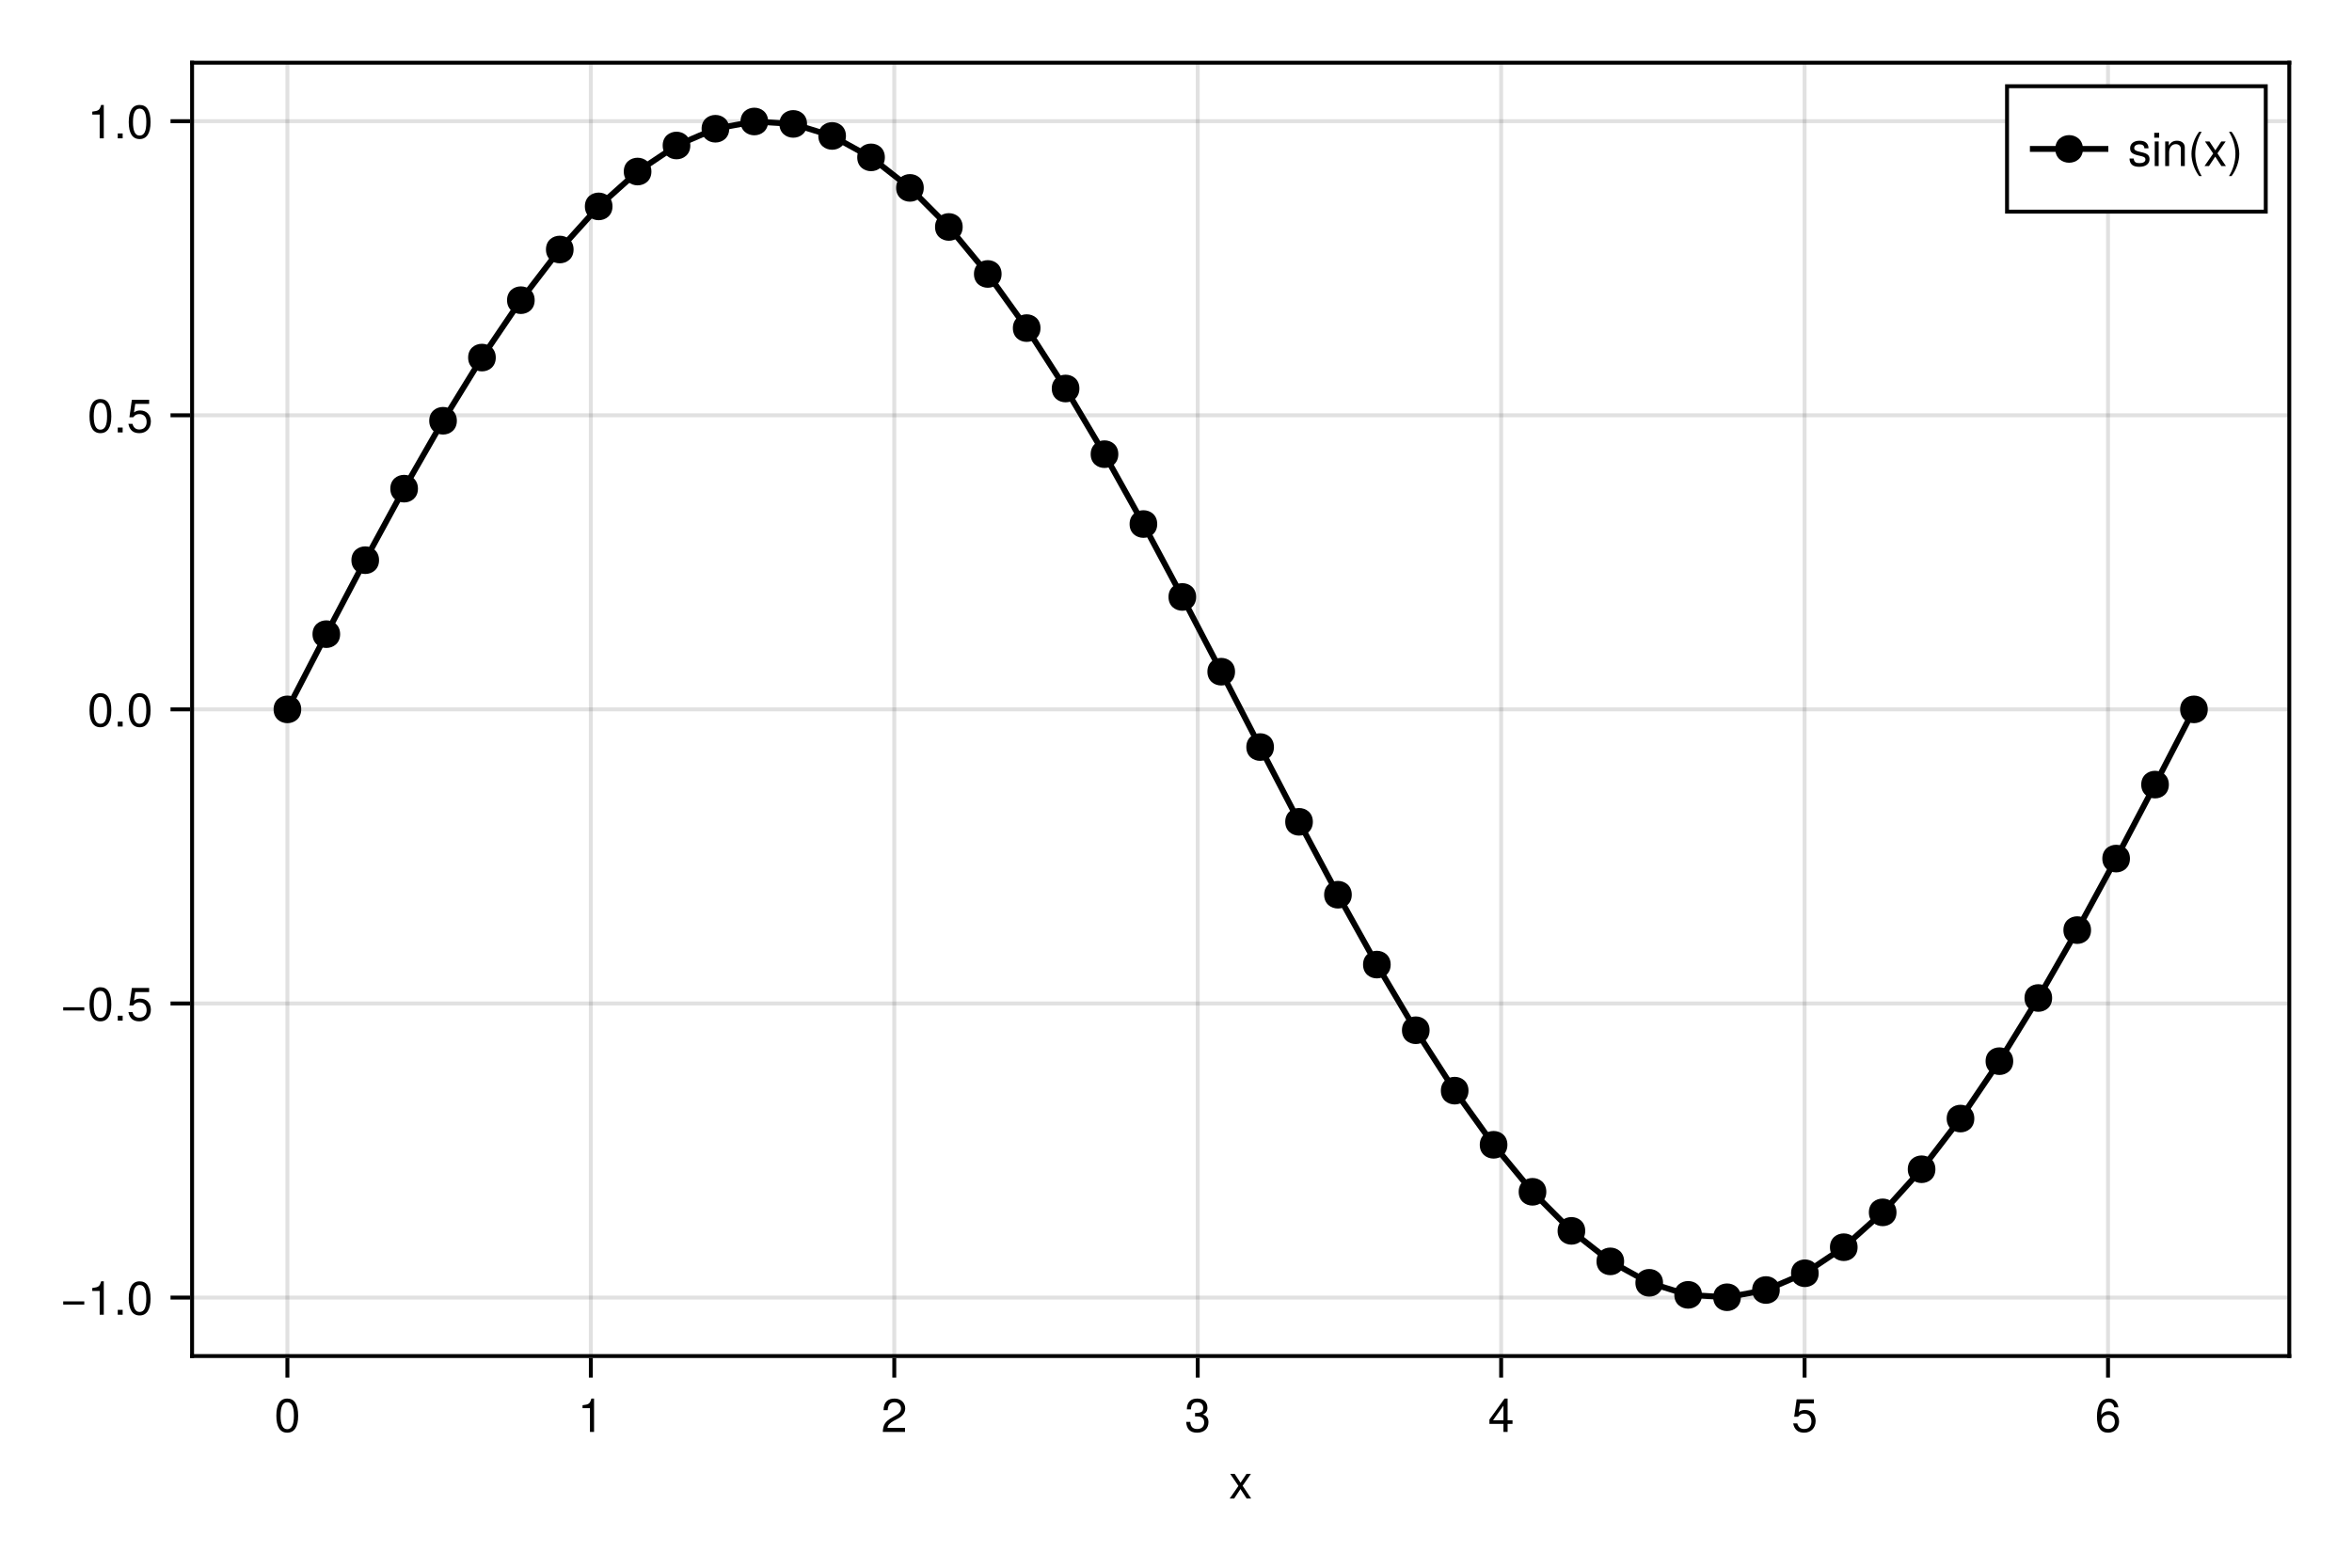 <?xml version="1.0" encoding="UTF-8"?>
<svg xmlns="http://www.w3.org/2000/svg" xmlns:xlink="http://www.w3.org/1999/xlink" width="600" height="400" viewBox="0 0 600 400">
<defs>
<g>
<g id="glyph-0-0-833c7143">
<path d="M 5.672 0 C 5.672 0 4.516 0 4.516 0 C 4.516 0 2.938 -2.406 2.938 -2.406 C 2.938 -2.406 1.344 0 1.344 0 C 1.344 0 0.203 0 0.203 0 C 0.203 0 2.422 -3.203 2.422 -3.203 C 2.422 -3.203 0.328 -6.281 0.328 -6.281 C 0.328 -6.281 1.469 -6.281 1.469 -6.281 C 1.469 -6.281 2.969 -4.016 2.969 -4.016 C 2.969 -4.016 4.484 -6.281 4.484 -6.281 C 4.484 -6.281 5.609 -6.281 5.609 -6.281 C 5.609 -6.281 3.5 -3.25 3.5 -3.25 C 3.5 -3.25 5.672 0 5.672 0 Z M 5.672 0 "/>
</g>
<g id="glyph-0-1-833c7143">
<path d="M 4.156 0 C 4.156 0 3.109 0 3.109 0 C 3.109 0 3.109 -6.062 3.109 -6.062 C 3.109 -6.062 1.219 -6.062 1.219 -6.062 C 1.219 -6.062 1.219 -6.812 1.219 -6.812 C 2.859 -7.016 3.094 -7.203 3.469 -8.516 C 3.469 -8.516 4.156 -8.516 4.156 -8.516 C 4.156 -8.516 4.156 0 4.156 0 Z M 4.156 0 "/>
</g>
<g id="glyph-0-2-833c7143">
<path d="M 6.125 -6.016 C 6.125 -4.969 5.516 -4.078 4.328 -3.438 C 4.328 -3.438 3.125 -2.797 3.125 -2.797 C 2.094 -2.188 1.703 -1.734 1.594 -1.047 C 1.594 -1.047 6.078 -1.047 6.078 -1.047 C 6.078 -1.047 6.078 0 6.078 0 C 6.078 0 0.406 0 0.406 0 C 0.5 -1.875 1.016 -2.672 2.797 -3.688 C 2.797 -3.688 3.906 -4.312 3.906 -4.312 C 4.656 -4.734 5.047 -5.312 5.047 -5.984 C 5.047 -6.906 4.328 -7.578 3.375 -7.578 C 2.328 -7.578 1.734 -6.984 1.656 -5.562 C 1.656 -5.562 0.594 -5.562 0.594 -5.562 C 0.656 -7.625 1.672 -8.516 3.406 -8.516 C 5.016 -8.516 6.125 -7.453 6.125 -6.016 Z M 6.125 -6.016 "/>
</g>
<g id="glyph-0-3-833c7143">
<path d="M 6.078 -2.469 C 6.078 -0.859 4.938 0.188 3.188 0.188 C 1.453 0.188 0.516 -0.672 0.391 -2.562 C 0.391 -2.562 1.438 -2.562 1.438 -2.562 C 1.516 -1.328 2.078 -0.75 3.234 -0.75 C 4.328 -0.75 4.984 -1.391 4.984 -2.453 C 4.984 -3.406 4.391 -3.953 3.234 -3.953 C 3.234 -3.953 2.656 -3.953 2.656 -3.953 C 2.656 -3.953 2.656 -4.844 2.656 -4.844 C 4.344 -4.844 4.734 -5.219 4.734 -6.125 C 4.734 -7.031 4.172 -7.578 3.234 -7.578 C 2.156 -7.578 1.641 -7.016 1.625 -5.766 C 1.625 -5.766 0.562 -5.766 0.562 -5.766 C 0.594 -7.578 1.516 -8.516 3.234 -8.516 C 4.844 -8.516 5.812 -7.625 5.812 -6.172 C 5.812 -5.312 5.422 -4.766 4.625 -4.453 C 5.656 -4.109 6.078 -3.5 6.078 -2.469 Z M 6.078 -2.469 "/>
</g>
<g id="glyph-0-4-833c7143">
<path d="M 6.156 -2.641 C 6.156 -0.969 4.984 0.188 3.375 0.188 C 1.422 0.188 0.516 -1.219 0.516 -3.875 C 0.516 -6.844 1.578 -8.516 3.562 -8.516 C 4.859 -8.516 5.766 -7.688 5.969 -6.281 C 5.969 -6.281 4.922 -6.281 4.922 -6.281 C 4.75 -7.109 4.234 -7.578 3.484 -7.578 C 2.281 -7.578 1.609 -6.422 1.594 -4.344 C 2.047 -4.969 2.719 -5.297 3.547 -5.297 C 5.078 -5.297 6.156 -4.219 6.156 -2.641 Z M 5.078 -2.562 C 5.078 -3.703 4.438 -4.359 3.422 -4.359 C 2.375 -4.359 1.656 -3.672 1.656 -2.609 C 1.656 -1.531 2.406 -0.75 3.391 -0.75 C 4.359 -0.75 5.078 -1.484 5.078 -2.562 Z M 5.078 -2.562 "/>
</g>
<g id="glyph-0-5-833c7143">
<path d="M 5.516 -1.766 C 5.516 -0.547 4.5 0.188 2.922 0.188 C 1.266 0.188 0.453 -0.469 0.406 -1.922 C 0.406 -1.922 1.469 -1.922 1.469 -1.922 C 1.594 -0.953 2.094 -0.75 3 -0.75 C 3.875 -0.75 4.469 -1.094 4.469 -1.688 C 4.469 -2.141 4.188 -2.344 3.484 -2.516 C 3.484 -2.516 2.562 -2.734 2.562 -2.734 C 1.062 -3.094 0.562 -3.562 0.562 -4.547 C 0.562 -5.719 1.516 -6.469 2.969 -6.469 C 4.422 -6.469 5.25 -5.766 5.25 -4.531 C 5.25 -4.531 4.203 -4.531 4.203 -4.531 C 4.172 -5.203 3.75 -5.547 2.938 -5.547 C 2.125 -5.547 1.609 -5.172 1.609 -4.594 C 1.609 -4.156 1.953 -3.891 2.766 -3.703 C 2.766 -3.703 3.734 -3.469 3.734 -3.469 C 4.984 -3.172 5.516 -2.703 5.516 -1.766 Z M 5.516 -1.766 "/>
</g>
<g id="glyph-0-6-833c7143">
<path d="M 1.844 0 C 1.844 0 0.844 0 0.844 0 C 0.844 0 0.844 -6.281 0.844 -6.281 C 0.844 -6.281 1.844 -6.281 1.844 -6.281 C 1.844 -6.281 1.844 0 1.844 0 Z M 1.969 -7.234 C 1.969 -7.234 0.719 -7.234 0.719 -7.234 C 0.719 -7.234 0.719 -8.484 0.719 -8.484 C 0.719 -8.484 1.969 -8.484 1.969 -8.484 C 1.969 -8.484 1.969 -7.234 1.969 -7.234 Z M 1.969 -7.234 "/>
</g>
<g id="glyph-0-7-833c7143">
<path d="M 5.844 0 C 5.844 0 4.844 0 4.844 0 C 4.844 0 4.844 -4.359 4.844 -4.359 C 4.844 -5.109 4.344 -5.594 3.547 -5.594 C 2.531 -5.594 1.844 -4.75 1.844 -3.469 C 1.844 -3.469 1.844 0 1.844 0 C 1.844 0 0.844 0 0.844 0 C 0.844 0 0.844 -6.281 0.844 -6.281 C 0.844 -6.281 1.766 -6.281 1.766 -6.281 C 1.766 -6.281 1.766 -5.234 1.766 -5.234 C 2.312 -6.109 2.922 -6.469 3.859 -6.469 C 5.062 -6.469 5.844 -5.797 5.844 -4.75 C 5.844 -4.75 5.844 0 5.844 0 Z M 5.844 0 "/>
</g>
<g id="glyph-0-8-833c7143">
<path d="M 3.484 2.547 C 3.484 2.547 2.828 2.547 2.828 2.547 C 1.625 0.969 0.875 -1.219 0.875 -3.109 C 0.875 -4.984 1.625 -7.172 2.828 -8.75 C 2.828 -8.75 3.484 -8.75 3.484 -8.75 C 2.438 -7.047 1.844 -5.016 1.844 -3.109 C 1.844 -1.188 2.438 0.828 3.484 2.547 Z M 3.484 2.547 "/>
</g>
<g id="glyph-0-9-833c7143">
<path d="M 3.078 -3.094 C 3.078 -1.219 2.312 0.969 1.109 2.547 C 1.109 2.547 0.453 2.547 0.453 2.547 C 1.516 0.844 2.094 -1.188 2.094 -3.094 C 2.094 -5.016 1.516 -7.031 0.453 -8.75 C 0.453 -8.75 1.109 -8.75 1.109 -8.75 C 2.312 -7.172 3.078 -4.984 3.078 -3.094 Z M 3.078 -3.094 "/>
</g>
<g id="glyph-1-0-833c7143">
<path d="M 6.078 -4.094 C 6.078 -1.297 5.094 0.188 3.297 0.188 C 1.469 0.188 0.516 -1.297 0.516 -4.156 C 0.516 -7.016 1.469 -8.516 3.297 -8.516 C 5.141 -8.516 6.078 -7.047 6.078 -4.094 Z M 5 -4.188 C 5 -6.469 4.438 -7.578 3.297 -7.578 C 2.156 -7.578 1.594 -6.484 1.594 -4.156 C 1.594 -1.828 2.156 -0.703 3.281 -0.703 C 4.453 -0.703 5 -1.781 5 -4.188 Z M 5 -4.188 "/>
</g>
<g id="glyph-1-1-833c7143">
<path d="M 2.297 0 C 2.297 0 1.047 0 1.047 0 C 1.047 0 1.047 -1.25 1.047 -1.25 C 1.047 -1.25 2.297 -1.25 2.297 -1.25 C 2.297 -1.25 2.297 0 2.297 0 Z M 2.297 0 "/>
</g>
<g id="glyph-2-0-833c7143">
<path d="M 6.234 -2.047 C 6.234 -2.047 4.984 -2.047 4.984 -2.047 C 4.984 -2.047 4.984 0 4.984 0 C 4.984 0 3.922 0 3.922 0 C 3.922 0 3.922 -2.047 3.922 -2.047 C 3.922 -2.047 0.344 -2.047 0.344 -2.047 C 0.344 -2.047 0.344 -3.156 0.344 -3.156 C 0.344 -3.156 4.203 -8.516 4.203 -8.516 C 4.203 -8.516 4.984 -8.516 4.984 -8.516 C 4.984 -8.516 4.984 -2.984 4.984 -2.984 C 4.984 -2.984 6.234 -2.984 6.234 -2.984 C 6.234 -2.984 6.234 -2.047 6.234 -2.047 Z M 3.922 -2.984 C 3.922 -2.984 3.922 -6.703 3.922 -6.703 C 3.922 -6.703 1.266 -2.984 1.266 -2.984 C 1.266 -2.984 3.922 -2.984 3.922 -2.984 Z M 3.922 -2.984 "/>
</g>
<g id="glyph-2-1-833c7143">
<path d="M 6.156 -2.812 C 6.156 -1.016 4.953 0.188 3.234 0.188 C 1.734 0.188 0.766 -0.484 0.422 -2.188 C 0.422 -2.188 1.469 -2.188 1.469 -2.188 C 1.734 -1.219 2.297 -0.75 3.219 -0.75 C 4.375 -0.75 5.078 -1.453 5.078 -2.672 C 5.078 -3.938 4.359 -4.672 3.219 -4.672 C 2.562 -4.672 2.141 -4.469 1.656 -3.875 C 1.656 -3.875 0.688 -3.875 0.688 -3.875 C 0.688 -3.875 1.312 -8.328 1.312 -8.328 C 1.312 -8.328 5.719 -8.328 5.719 -8.328 C 5.719 -8.328 5.719 -7.281 5.719 -7.281 C 5.719 -7.281 2.172 -7.281 2.172 -7.281 C 2.172 -7.281 1.844 -5.094 1.844 -5.094 C 2.328 -5.453 2.812 -5.609 3.406 -5.609 C 5.047 -5.609 6.156 -4.5 6.156 -2.812 Z M 6.156 -2.812 "/>
</g>
<g id="glyph-3-0-833c7143">
<path d="M 6.188 -2.594 C 6.188 -2.594 0.812 -2.594 0.812 -2.594 C 0.812 -2.594 0.812 -3.406 0.812 -3.406 C 0.812 -3.406 6.188 -3.406 6.188 -3.406 C 6.188 -3.406 6.188 -2.594 6.188 -2.594 Z M 6.188 -2.594 "/>
</g>
<g id="glyph-4-0-833c7143">
<path d="M 4.156 0 C 4.156 0 3.109 0 3.109 0 C 3.109 0 3.109 -6.062 3.109 -6.062 C 3.109 -6.062 1.219 -6.062 1.219 -6.062 C 1.219 -6.062 1.219 -6.812 1.219 -6.812 C 2.859 -7.016 3.094 -7.203 3.469 -8.516 C 3.469 -8.516 4.156 -8.516 4.156 -8.516 C 4.156 -8.516 4.156 0 4.156 0 Z M 4.156 0 "/>
</g>
<g id="glyph-4-1-833c7143">
<path d="M 6.078 -4.094 C 6.078 -1.297 5.094 0.188 3.297 0.188 C 1.469 0.188 0.516 -1.297 0.516 -4.156 C 0.516 -7.016 1.469 -8.516 3.297 -8.516 C 5.141 -8.516 6.078 -7.047 6.078 -4.094 Z M 5 -4.188 C 5 -6.469 4.438 -7.578 3.297 -7.578 C 2.156 -7.578 1.594 -6.484 1.594 -4.156 C 1.594 -1.828 2.156 -0.703 3.281 -0.703 C 4.453 -0.703 5 -1.781 5 -4.188 Z M 5 -4.188 "/>
</g>
<g id="glyph-5-0-833c7143">
<path d="M 6.078 -4.094 C 6.078 -1.297 5.094 0.188 3.297 0.188 C 1.469 0.188 0.516 -1.297 0.516 -4.156 C 0.516 -7.016 1.469 -8.516 3.297 -8.516 C 5.141 -8.516 6.078 -7.047 6.078 -4.094 Z M 5 -4.188 C 5 -6.469 4.438 -7.578 3.297 -7.578 C 2.156 -7.578 1.594 -6.484 1.594 -4.156 C 1.594 -1.828 2.156 -0.703 3.281 -0.703 C 4.453 -0.703 5 -1.781 5 -4.188 Z M 5 -4.188 "/>
</g>
<g id="glyph-5-1-833c7143">
<path d="M 6.156 -2.812 C 6.156 -1.016 4.953 0.188 3.234 0.188 C 1.734 0.188 0.766 -0.484 0.422 -2.188 C 0.422 -2.188 1.469 -2.188 1.469 -2.188 C 1.734 -1.219 2.297 -0.75 3.219 -0.75 C 4.375 -0.75 5.078 -1.453 5.078 -2.672 C 5.078 -3.938 4.359 -4.672 3.219 -4.672 C 2.562 -4.672 2.141 -4.469 1.656 -3.875 C 1.656 -3.875 0.688 -3.875 0.688 -3.875 C 0.688 -3.875 1.312 -8.328 1.312 -8.328 C 1.312 -8.328 5.719 -8.328 5.719 -8.328 C 5.719 -8.328 5.719 -7.281 5.719 -7.281 C 5.719 -7.281 2.172 -7.281 2.172 -7.281 C 2.172 -7.281 1.844 -5.094 1.844 -5.094 C 2.328 -5.453 2.812 -5.609 3.406 -5.609 C 5.047 -5.609 6.156 -4.5 6.156 -2.812 Z M 6.156 -2.812 "/>
</g>
<g id="glyph-6-0-833c7143">
<path d="M 6.188 -2.594 C 6.188 -2.594 0.812 -2.594 0.812 -2.594 C 0.812 -2.594 0.812 -3.406 0.812 -3.406 C 0.812 -3.406 6.188 -3.406 6.188 -3.406 C 6.188 -3.406 6.188 -2.594 6.188 -2.594 Z M 6.188 -2.594 "/>
</g>
<g id="glyph-7-0-833c7143">
<path d="M 6.078 -4.094 C 6.078 -1.297 5.094 0.188 3.297 0.188 C 1.469 0.188 0.516 -1.297 0.516 -4.156 C 0.516 -7.016 1.469 -8.516 3.297 -8.516 C 5.141 -8.516 6.078 -7.047 6.078 -4.094 Z M 5 -4.188 C 5 -6.469 4.438 -7.578 3.297 -7.578 C 2.156 -7.578 1.594 -6.484 1.594 -4.156 C 1.594 -1.828 2.156 -0.703 3.281 -0.703 C 4.453 -0.703 5 -1.781 5 -4.188 Z M 5 -4.188 "/>
</g>
<g id="glyph-8-0-833c7143">
<path d="M 2.297 0 C 2.297 0 1.047 0 1.047 0 C 1.047 0 1.047 -1.25 1.047 -1.25 C 1.047 -1.25 2.297 -1.25 2.297 -1.25 C 2.297 -1.25 2.297 0 2.297 0 Z M 2.297 0 "/>
</g>
<g id="glyph-9-0-833c7143">
<path d="M 6.156 -2.812 C 6.156 -1.016 4.953 0.188 3.234 0.188 C 1.734 0.188 0.766 -0.484 0.422 -2.188 C 0.422 -2.188 1.469 -2.188 1.469 -2.188 C 1.734 -1.219 2.297 -0.75 3.219 -0.75 C 4.375 -0.75 5.078 -1.453 5.078 -2.672 C 5.078 -3.938 4.359 -4.672 3.219 -4.672 C 2.562 -4.672 2.141 -4.469 1.656 -3.875 C 1.656 -3.875 0.688 -3.875 0.688 -3.875 C 0.688 -3.875 1.312 -8.328 1.312 -8.328 C 1.312 -8.328 5.719 -8.328 5.719 -8.328 C 5.719 -8.328 5.719 -7.281 5.719 -7.281 C 5.719 -7.281 2.172 -7.281 2.172 -7.281 C 2.172 -7.281 1.844 -5.094 1.844 -5.094 C 2.328 -5.453 2.812 -5.609 3.406 -5.609 C 5.047 -5.609 6.156 -4.5 6.156 -2.812 Z M 6.156 -2.812 "/>
</g>
<g id="glyph-10-0-833c7143">
<path d="M 5.672 0 C 5.672 0 4.516 0 4.516 0 C 4.516 0 2.938 -2.406 2.938 -2.406 C 2.938 -2.406 1.344 0 1.344 0 C 1.344 0 0.203 0 0.203 0 C 0.203 0 2.422 -3.203 2.422 -3.203 C 2.422 -3.203 0.328 -6.281 0.328 -6.281 C 0.328 -6.281 1.469 -6.281 1.469 -6.281 C 1.469 -6.281 2.969 -4.016 2.969 -4.016 C 2.969 -4.016 4.484 -6.281 4.484 -6.281 C 4.484 -6.281 5.609 -6.281 5.609 -6.281 C 5.609 -6.281 3.5 -3.25 3.5 -3.25 C 3.5 -3.25 5.672 0 5.672 0 Z M 5.672 0 "/>
</g>
</g>
</defs>
<rect x="-60" y="-40" width="720" height="480" fill="rgb(100%, 100%, 100%)" fill-opacity="1"/>
<path fill-rule="nonzero" fill="rgb(100%, 100%, 100%)" fill-opacity="1" d="M 49 346 L 584 346 L 584 16 L 49 16 Z M 49 346 "/>
<path fill="none" stroke-width="1" stroke-linecap="butt" stroke-linejoin="miter" stroke="rgb(0%, 0%, 0%)" stroke-opacity="0.12" stroke-miterlimit="1.155" d="M 73.316 346 L 73.316 16 "/>
<path fill="none" stroke-width="1" stroke-linecap="butt" stroke-linejoin="miter" stroke="rgb(0%, 0%, 0%)" stroke-opacity="0.12" stroke-miterlimit="1.155" d="M 150.727 346 L 150.727 16 "/>
<path fill="none" stroke-width="1" stroke-linecap="butt" stroke-linejoin="miter" stroke="rgb(0%, 0%, 0%)" stroke-opacity="0.12" stroke-miterlimit="1.155" d="M 228.133 346 L 228.133 16 "/>
<path fill="none" stroke-width="1" stroke-linecap="butt" stroke-linejoin="miter" stroke="rgb(0%, 0%, 0%)" stroke-opacity="0.12" stroke-miterlimit="1.155" d="M 305.539 346 L 305.539 16 "/>
<path fill="none" stroke-width="1" stroke-linecap="butt" stroke-linejoin="miter" stroke="rgb(0%, 0%, 0%)" stroke-opacity="0.12" stroke-miterlimit="1.155" d="M 382.945 346 L 382.945 16 "/>
<path fill="none" stroke-width="1" stroke-linecap="butt" stroke-linejoin="miter" stroke="rgb(0%, 0%, 0%)" stroke-opacity="0.12" stroke-miterlimit="1.155" d="M 460.355 346 L 460.355 16 "/>
<path fill="none" stroke-width="1" stroke-linecap="butt" stroke-linejoin="miter" stroke="rgb(0%, 0%, 0%)" stroke-opacity="0.12" stroke-miterlimit="1.155" d="M 537.762 346 L 537.762 16 "/>
<path fill="none" stroke-width="1" stroke-linecap="butt" stroke-linejoin="miter" stroke="rgb(0%, 0%, 0%)" stroke-opacity="0.12" stroke-miterlimit="1.155" d="M 49 331.078 L 584 331.078 "/>
<path fill="none" stroke-width="1" stroke-linecap="butt" stroke-linejoin="miter" stroke="rgb(0%, 0%, 0%)" stroke-opacity="0.12" stroke-miterlimit="1.155" d="M 49 256.039 L 584 256.039 "/>
<path fill="none" stroke-width="1" stroke-linecap="butt" stroke-linejoin="miter" stroke="rgb(0%, 0%, 0%)" stroke-opacity="0.12" stroke-miterlimit="1.155" d="M 49 181 L 584 181 "/>
<path fill="none" stroke-width="1" stroke-linecap="butt" stroke-linejoin="miter" stroke="rgb(0%, 0%, 0%)" stroke-opacity="0.12" stroke-miterlimit="1.155" d="M 49 105.961 L 584 105.961 "/>
<path fill="none" stroke-width="1" stroke-linecap="butt" stroke-linejoin="miter" stroke="rgb(0%, 0%, 0%)" stroke-opacity="0.12" stroke-miterlimit="1.155" d="M 49 30.922 L 584 30.922 "/>
<g fill="rgb(0%, 0%, 0%)" fill-opacity="1">
<use xlink:href="#glyph-0-0-833c7143" x="313.5" y="382.344"/>
</g>
<g fill="rgb(0%, 0%, 0%)" fill-opacity="1">
<use xlink:href="#glyph-1-0-833c7143" x="69.982" y="365.364"/>
</g>
<g fill="rgb(0%, 0%, 0%)" fill-opacity="1">
<use xlink:href="#glyph-0-1-833c7143" x="147.389" y="365.364"/>
</g>
<g fill="rgb(0%, 0%, 0%)" fill-opacity="1">
<use xlink:href="#glyph-0-2-833c7143" x="224.797" y="365.364"/>
</g>
<g fill="rgb(0%, 0%, 0%)" fill-opacity="1">
<use xlink:href="#glyph-0-3-833c7143" x="302.204" y="365.364"/>
</g>
<g fill="rgb(0%, 0%, 0%)" fill-opacity="1">
<use xlink:href="#glyph-2-0-833c7143" x="379.611" y="365.364"/>
</g>
<g fill="rgb(0%, 0%, 0%)" fill-opacity="1">
<use xlink:href="#glyph-2-1-833c7143" x="457.018" y="365.364"/>
</g>
<g fill="rgb(0%, 0%, 0%)" fill-opacity="1">
<use xlink:href="#glyph-0-4-833c7143" x="534.425" y="365.364"/>
</g>
<g fill="rgb(0%, 0%, 0%)" fill-opacity="1">
<use xlink:href="#glyph-3-0-833c7143" x="15.312" y="335.451"/>
</g>
<g fill="rgb(0%, 0%, 0%)" fill-opacity="1">
<use xlink:href="#glyph-4-0-833c7143" x="22.32" y="335.451"/>
</g>
<g fill="rgb(0%, 0%, 0%)" fill-opacity="1">
<use xlink:href="#glyph-1-1-833c7143" x="28.992" y="335.451"/>
</g>
<g fill="rgb(0%, 0%, 0%)" fill-opacity="1">
<use xlink:href="#glyph-5-0-833c7143" x="32.328" y="335.451"/>
</g>
<g fill="rgb(0%, 0%, 0%)" fill-opacity="1">
<use xlink:href="#glyph-6-0-833c7143" x="15.312" y="260.413"/>
</g>
<g fill="rgb(0%, 0%, 0%)" fill-opacity="1">
<use xlink:href="#glyph-7-0-833c7143" x="22.32" y="260.413"/>
</g>
<g fill="rgb(0%, 0%, 0%)" fill-opacity="1">
<use xlink:href="#glyph-8-0-833c7143" x="28.992" y="260.413"/>
</g>
<g fill="rgb(0%, 0%, 0%)" fill-opacity="1">
<use xlink:href="#glyph-9-0-833c7143" x="32.328" y="260.413"/>
</g>
<g fill="rgb(0%, 0%, 0%)" fill-opacity="1">
<use xlink:href="#glyph-4-1-833c7143" x="22.32" y="185.374"/>
</g>
<g fill="rgb(0%, 0%, 0%)" fill-opacity="1">
<use xlink:href="#glyph-1-1-833c7143" x="28.992" y="185.374"/>
</g>
<g fill="rgb(0%, 0%, 0%)" fill-opacity="1">
<use xlink:href="#glyph-5-0-833c7143" x="32.328" y="185.374"/>
</g>
<g fill="rgb(0%, 0%, 0%)" fill-opacity="1">
<use xlink:href="#glyph-4-1-833c7143" x="22.32" y="110.335"/>
</g>
<g fill="rgb(0%, 0%, 0%)" fill-opacity="1">
<use xlink:href="#glyph-1-1-833c7143" x="28.992" y="110.335"/>
</g>
<g fill="rgb(0%, 0%, 0%)" fill-opacity="1">
<use xlink:href="#glyph-5-1-833c7143" x="32.328" y="110.335"/>
</g>
<g fill="rgb(0%, 0%, 0%)" fill-opacity="1">
<use xlink:href="#glyph-4-0-833c7143" x="22.32" y="35.297"/>
</g>
<g fill="rgb(0%, 0%, 0%)" fill-opacity="1">
<use xlink:href="#glyph-1-1-833c7143" x="28.992" y="35.297"/>
</g>
<g fill="rgb(0%, 0%, 0%)" fill-opacity="1">
<use xlink:href="#glyph-5-0-833c7143" x="32.328" y="35.297"/>
</g>
<path fill="none" stroke-width="1.5" stroke-linecap="butt" stroke-linejoin="miter" stroke="rgb(0%, 0%, 0%)" stroke-opacity="1" stroke-miterlimit="2" d="M 73.316 181 L 83.242 161.809 L 93.168 142.934 L 103.094 124.68 L 113.02 107.355 L 122.945 91.238 L 132.871 76.594 L 142.797 63.664 L 152.723 52.664 L 162.648 43.77 L 172.574 37.125 L 182.5 32.848 L 192.426 31 L 202.352 31.617 L 212.277 34.688 L 222.203 40.156 L 232.129 47.941 L 242.055 57.91 L 251.98 69.902 L 261.906 83.715 L 271.832 99.129 L 281.758 115.883 L 291.684 133.711 L 301.609 152.312 L 311.539 171.383 L 321.461 190.617 L 331.391 209.688 L 341.316 228.289 L 351.242 246.117 L 361.168 262.871 L 371.094 278.285 L 381.02 292.098 L 390.945 304.09 L 400.871 314.059 L 410.797 321.844 L 420.723 327.312 L 430.648 330.383 L 440.574 331 L 450.5 329.152 L 460.426 324.875 L 470.352 318.23 L 480.277 309.336 L 490.203 298.336 L 500.129 285.406 L 510.055 270.762 L 519.98 254.645 L 529.906 237.32 L 539.832 219.066 L 549.758 200.191 L 559.684 181 "/>
<path fill-rule="nonzero" fill="rgb(0%, 0%, 0%)" fill-opacity="1" d="M 76.844 181 C 76.844 176.301 69.793 176.301 69.793 181 C 69.793 185.699 76.844 185.699 76.844 181 Z M 76.844 181 "/>
<path fill-rule="nonzero" fill="rgb(0%, 0%, 0%)" fill-opacity="1" d="M 86.77 161.809 C 86.77 157.109 79.719 157.109 79.719 161.809 C 79.719 166.508 86.77 166.508 86.77 161.809 Z M 86.77 161.809 "/>
<path fill-rule="nonzero" fill="rgb(0%, 0%, 0%)" fill-opacity="1" d="M 96.695 142.934 C 96.695 138.23 89.645 138.23 89.645 142.934 C 89.645 147.633 96.695 147.633 96.695 142.934 Z M 96.695 142.934 "/>
<path fill-rule="nonzero" fill="rgb(0%, 0%, 0%)" fill-opacity="1" d="M 106.621 124.68 C 106.621 119.98 99.57 119.98 99.57 124.68 C 99.57 129.383 106.621 129.383 106.621 124.68 Z M 106.621 124.68 "/>
<path fill-rule="nonzero" fill="rgb(0%, 0%, 0%)" fill-opacity="1" d="M 116.547 107.355 C 116.547 102.656 109.496 102.656 109.496 107.355 C 109.496 112.055 116.547 112.055 116.547 107.355 Z M 116.547 107.355 "/>
<path fill-rule="nonzero" fill="rgb(0%, 0%, 0%)" fill-opacity="1" d="M 126.473 91.238 C 126.473 86.539 119.422 86.539 119.422 91.238 C 119.422 95.938 126.473 95.938 126.473 91.238 Z M 126.473 91.238 "/>
<path fill-rule="nonzero" fill="rgb(0%, 0%, 0%)" fill-opacity="1" d="M 136.398 76.594 C 136.398 71.895 129.348 71.895 129.348 76.594 C 129.348 81.293 136.398 81.293 136.398 76.594 Z M 136.398 76.594 "/>
<path fill-rule="nonzero" fill="rgb(0%, 0%, 0%)" fill-opacity="1" d="M 146.324 63.664 C 146.324 58.965 139.273 58.965 139.273 63.664 C 139.273 68.363 146.324 68.363 146.324 63.664 Z M 146.324 63.664 "/>
<path fill-rule="nonzero" fill="rgb(0%, 0%, 0%)" fill-opacity="1" d="M 156.25 52.664 C 156.25 47.961 149.199 47.961 149.199 52.664 C 149.199 57.363 156.25 57.363 156.25 52.664 Z M 156.25 52.664 "/>
<path fill-rule="nonzero" fill="rgb(0%, 0%, 0%)" fill-opacity="1" d="M 166.176 43.77 C 166.176 39.066 159.125 39.066 159.125 43.77 C 159.125 48.469 166.176 48.469 166.176 43.77 Z M 166.176 43.77 "/>
<path fill-rule="nonzero" fill="rgb(0%, 0%, 0%)" fill-opacity="1" d="M 176.102 37.125 C 176.102 32.426 169.051 32.426 169.051 37.125 C 169.051 41.824 176.102 41.824 176.102 37.125 Z M 176.102 37.125 "/>
<path fill-rule="nonzero" fill="rgb(0%, 0%, 0%)" fill-opacity="1" d="M 186.027 32.848 C 186.027 28.148 178.977 28.148 178.977 32.848 C 178.977 37.547 186.027 37.547 186.027 32.848 Z M 186.027 32.848 "/>
<path fill-rule="nonzero" fill="rgb(0%, 0%, 0%)" fill-opacity="1" d="M 195.953 31 C 195.953 26.301 188.902 26.301 188.902 31 C 188.902 35.699 195.953 35.699 195.953 31 Z M 195.953 31 "/>
<path fill-rule="nonzero" fill="rgb(0%, 0%, 0%)" fill-opacity="1" d="M 205.879 31.617 C 205.879 26.918 198.828 26.918 198.828 31.617 C 198.828 36.316 205.879 36.316 205.879 31.617 Z M 205.879 31.617 "/>
<path fill-rule="nonzero" fill="rgb(0%, 0%, 0%)" fill-opacity="1" d="M 215.805 34.688 C 215.805 29.984 208.754 29.984 208.754 34.688 C 208.754 39.387 215.805 39.387 215.805 34.688 Z M 215.805 34.688 "/>
<path fill-rule="nonzero" fill="rgb(0%, 0%, 0%)" fill-opacity="1" d="M 225.73 40.156 C 225.73 35.457 218.68 35.457 218.68 40.156 C 218.68 44.855 225.73 44.855 225.73 40.156 Z M 225.73 40.156 "/>
<path fill-rule="nonzero" fill="rgb(0%, 0%, 0%)" fill-opacity="1" d="M 235.656 47.941 C 235.656 43.242 228.605 43.242 228.605 47.941 C 228.605 52.641 235.656 52.641 235.656 47.941 Z M 235.656 47.941 "/>
<path fill-rule="nonzero" fill="rgb(0%, 0%, 0%)" fill-opacity="1" d="M 245.582 57.91 C 245.582 53.211 238.531 53.211 238.531 57.91 C 238.531 62.609 245.582 62.609 245.582 57.91 Z M 245.582 57.91 "/>
<path fill-rule="nonzero" fill="rgb(0%, 0%, 0%)" fill-opacity="1" d="M 255.508 69.902 C 255.508 65.203 248.457 65.203 248.457 69.902 C 248.457 74.602 255.508 74.602 255.508 69.902 Z M 255.508 69.902 "/>
<path fill-rule="nonzero" fill="rgb(0%, 0%, 0%)" fill-opacity="1" d="M 265.434 83.715 C 265.434 79.016 258.383 79.016 258.383 83.715 C 258.383 88.414 265.434 88.414 265.434 83.715 Z M 265.434 83.715 "/>
<path fill-rule="nonzero" fill="rgb(0%, 0%, 0%)" fill-opacity="1" d="M 275.359 99.129 C 275.359 94.426 268.309 94.426 268.309 99.129 C 268.309 103.828 275.359 103.828 275.359 99.129 Z M 275.359 99.129 "/>
<path fill-rule="nonzero" fill="rgb(0%, 0%, 0%)" fill-opacity="1" d="M 285.285 115.883 C 285.285 111.184 278.234 111.184 278.234 115.883 C 278.234 120.582 285.285 120.582 285.285 115.883 Z M 285.285 115.883 "/>
<path fill-rule="nonzero" fill="rgb(0%, 0%, 0%)" fill-opacity="1" d="M 295.211 133.711 C 295.211 129.008 288.16 129.008 288.16 133.711 C 288.16 138.41 295.211 138.41 295.211 133.711 Z M 295.211 133.711 "/>
<path fill-rule="nonzero" fill="rgb(0%, 0%, 0%)" fill-opacity="1" d="M 305.137 152.312 C 305.137 147.613 298.086 147.613 298.086 152.312 C 298.086 157.012 305.137 157.012 305.137 152.312 Z M 305.137 152.312 "/>
<path fill-rule="nonzero" fill="rgb(0%, 0%, 0%)" fill-opacity="1" d="M 315.062 171.383 C 315.062 166.684 308.012 166.684 308.012 171.383 C 308.012 176.086 315.062 176.086 315.062 171.383 Z M 315.062 171.383 "/>
<path fill-rule="nonzero" fill="rgb(0%, 0%, 0%)" fill-opacity="1" d="M 324.988 190.617 C 324.988 185.914 317.938 185.914 317.938 190.617 C 317.938 195.316 324.988 195.316 324.988 190.617 Z M 324.988 190.617 "/>
<path fill-rule="nonzero" fill="rgb(0%, 0%, 0%)" fill-opacity="1" d="M 334.914 209.688 C 334.914 204.988 327.863 204.988 327.863 209.688 C 327.863 214.387 334.914 214.387 334.914 209.688 Z M 334.914 209.688 "/>
<path fill-rule="nonzero" fill="rgb(0%, 0%, 0%)" fill-opacity="1" d="M 344.84 228.289 C 344.84 223.59 337.789 223.59 337.789 228.289 C 337.789 232.992 344.84 232.992 344.84 228.289 Z M 344.84 228.289 "/>
<path fill-rule="nonzero" fill="rgb(0%, 0%, 0%)" fill-opacity="1" d="M 354.766 246.117 C 354.766 241.418 347.715 241.418 347.715 246.117 C 347.715 250.816 354.766 250.816 354.766 246.117 Z M 354.766 246.117 "/>
<path fill-rule="nonzero" fill="rgb(0%, 0%, 0%)" fill-opacity="1" d="M 364.691 262.871 C 364.691 258.172 357.641 258.172 357.641 262.871 C 357.641 267.574 364.691 267.574 364.691 262.871 Z M 364.691 262.871 "/>
<path fill-rule="nonzero" fill="rgb(0%, 0%, 0%)" fill-opacity="1" d="M 374.617 278.285 C 374.617 273.586 367.566 273.586 367.566 278.285 C 367.566 282.984 374.617 282.984 374.617 278.285 Z M 374.617 278.285 "/>
<path fill-rule="nonzero" fill="rgb(0%, 0%, 0%)" fill-opacity="1" d="M 384.543 292.098 C 384.543 287.398 377.492 287.398 377.492 292.098 C 377.492 296.797 384.543 296.797 384.543 292.098 Z M 384.543 292.098 "/>
<path fill-rule="nonzero" fill="rgb(0%, 0%, 0%)" fill-opacity="1" d="M 394.469 304.09 C 394.469 299.391 387.418 299.391 387.418 304.09 C 387.418 308.789 394.469 308.789 394.469 304.09 Z M 394.469 304.09 "/>
<path fill-rule="nonzero" fill="rgb(0%, 0%, 0%)" fill-opacity="1" d="M 404.395 314.059 C 404.395 309.359 397.344 309.359 397.344 314.059 C 397.344 318.758 404.395 318.758 404.395 314.059 Z M 404.395 314.059 "/>
<path fill-rule="nonzero" fill="rgb(0%, 0%, 0%)" fill-opacity="1" d="M 414.32 321.844 C 414.32 317.145 407.27 317.145 407.27 321.844 C 407.27 326.543 414.32 326.543 414.32 321.844 Z M 414.32 321.844 "/>
<path fill-rule="nonzero" fill="rgb(0%, 0%, 0%)" fill-opacity="1" d="M 424.246 327.312 C 424.246 322.613 417.195 322.613 417.195 327.312 C 417.195 332.016 424.246 332.016 424.246 327.312 Z M 424.246 327.312 "/>
<path fill-rule="nonzero" fill="rgb(0%, 0%, 0%)" fill-opacity="1" d="M 434.172 330.383 C 434.172 325.684 427.121 325.684 427.121 330.383 C 427.121 335.082 434.172 335.082 434.172 330.383 Z M 434.172 330.383 "/>
<path fill-rule="nonzero" fill="rgb(0%, 0%, 0%)" fill-opacity="1" d="M 444.098 331 C 444.098 326.301 437.047 326.301 437.047 331 C 437.047 335.699 444.098 335.699 444.098 331 Z M 444.098 331 "/>
<path fill-rule="nonzero" fill="rgb(0%, 0%, 0%)" fill-opacity="1" d="M 454.023 329.152 C 454.023 324.453 446.973 324.453 446.973 329.152 C 446.973 333.852 454.023 333.852 454.023 329.152 Z M 454.023 329.152 "/>
<path fill-rule="nonzero" fill="rgb(0%, 0%, 0%)" fill-opacity="1" d="M 463.949 324.875 C 463.949 320.176 456.898 320.176 456.898 324.875 C 456.898 329.574 463.949 329.574 463.949 324.875 Z M 463.949 324.875 "/>
<path fill-rule="nonzero" fill="rgb(0%, 0%, 0%)" fill-opacity="1" d="M 473.875 318.23 C 473.875 313.531 466.824 313.531 466.824 318.23 C 466.824 322.934 473.875 322.934 473.875 318.23 Z M 473.875 318.23 "/>
<path fill-rule="nonzero" fill="rgb(0%, 0%, 0%)" fill-opacity="1" d="M 483.801 309.336 C 483.801 304.637 476.75 304.637 476.75 309.336 C 476.75 314.039 483.801 314.039 483.801 309.336 Z M 483.801 309.336 "/>
<path fill-rule="nonzero" fill="rgb(0%, 0%, 0%)" fill-opacity="1" d="M 493.727 298.336 C 493.727 293.637 486.676 293.637 486.676 298.336 C 486.676 303.035 493.727 303.035 493.727 298.336 Z M 493.727 298.336 "/>
<path fill-rule="nonzero" fill="rgb(0%, 0%, 0%)" fill-opacity="1" d="M 503.652 285.406 C 503.652 280.707 496.602 280.707 496.602 285.406 C 496.602 290.105 503.652 290.105 503.652 285.406 Z M 503.652 285.406 "/>
<path fill-rule="nonzero" fill="rgb(0%, 0%, 0%)" fill-opacity="1" d="M 513.578 270.762 C 513.578 266.062 506.527 266.062 506.527 270.762 C 506.527 275.461 513.578 275.461 513.578 270.762 Z M 513.578 270.762 "/>
<path fill-rule="nonzero" fill="rgb(0%, 0%, 0%)" fill-opacity="1" d="M 523.504 254.645 C 523.504 249.945 516.453 249.945 516.453 254.645 C 516.453 259.344 523.504 259.344 523.504 254.645 Z M 523.504 254.645 "/>
<path fill-rule="nonzero" fill="rgb(0%, 0%, 0%)" fill-opacity="1" d="M 533.43 237.32 C 533.43 232.617 526.379 232.617 526.379 237.32 C 526.379 242.02 533.43 242.02 533.43 237.32 Z M 533.43 237.32 "/>
<path fill-rule="nonzero" fill="rgb(0%, 0%, 0%)" fill-opacity="1" d="M 543.355 219.066 C 543.355 214.367 536.305 214.367 536.305 219.066 C 536.305 223.77 543.355 223.77 543.355 219.066 Z M 543.355 219.066 "/>
<path fill-rule="nonzero" fill="rgb(0%, 0%, 0%)" fill-opacity="1" d="M 553.281 200.191 C 553.281 195.492 546.23 195.492 546.23 200.191 C 546.23 204.891 553.281 204.891 553.281 200.191 Z M 553.281 200.191 "/>
<path fill-rule="nonzero" fill="rgb(0%, 0%, 0%)" fill-opacity="1" d="M 563.207 181 C 563.207 176.301 556.156 176.301 556.156 181 C 556.156 185.699 563.207 185.699 563.207 181 Z M 563.207 181 "/>
<path fill-rule="nonzero" fill="rgb(100%, 100%, 100%)" fill-opacity="1" stroke-width="1" stroke-linecap="butt" stroke-linejoin="miter" stroke="rgb(0%, 0%, 0%)" stroke-opacity="1" stroke-miterlimit="2" d="M 512 54 L 578 54 L 578 22 L 512 22 Z M 512 54 "/>
<path fill="none" stroke-width="1" stroke-linecap="butt" stroke-linejoin="miter" stroke="rgb(0%, 0%, 0%)" stroke-opacity="1" stroke-miterlimit="1.155" d="M 73.316 346.5 L 73.316 351.5 "/>
<path fill="none" stroke-width="1" stroke-linecap="butt" stroke-linejoin="miter" stroke="rgb(0%, 0%, 0%)" stroke-opacity="1" stroke-miterlimit="1.155" d="M 150.727 346.5 L 150.727 351.5 "/>
<path fill="none" stroke-width="1" stroke-linecap="butt" stroke-linejoin="miter" stroke="rgb(0%, 0%, 0%)" stroke-opacity="1" stroke-miterlimit="1.155" d="M 228.133 346.5 L 228.133 351.5 "/>
<path fill="none" stroke-width="1" stroke-linecap="butt" stroke-linejoin="miter" stroke="rgb(0%, 0%, 0%)" stroke-opacity="1" stroke-miterlimit="1.155" d="M 305.539 346.5 L 305.539 351.5 "/>
<path fill="none" stroke-width="1" stroke-linecap="butt" stroke-linejoin="miter" stroke="rgb(0%, 0%, 0%)" stroke-opacity="1" stroke-miterlimit="1.155" d="M 382.945 346.5 L 382.945 351.5 "/>
<path fill="none" stroke-width="1" stroke-linecap="butt" stroke-linejoin="miter" stroke="rgb(0%, 0%, 0%)" stroke-opacity="1" stroke-miterlimit="1.155" d="M 460.355 346.5 L 460.355 351.5 "/>
<path fill="none" stroke-width="1" stroke-linecap="butt" stroke-linejoin="miter" stroke="rgb(0%, 0%, 0%)" stroke-opacity="1" stroke-miterlimit="1.155" d="M 537.762 346.5 L 537.762 351.5 "/>
<path fill="none" stroke-width="1" stroke-linecap="butt" stroke-linejoin="miter" stroke="rgb(0%, 0%, 0%)" stroke-opacity="1" stroke-miterlimit="1.155" d="M 48.5 331.078 L 43.5 331.078 "/>
<path fill="none" stroke-width="1" stroke-linecap="butt" stroke-linejoin="miter" stroke="rgb(0%, 0%, 0%)" stroke-opacity="1" stroke-miterlimit="1.155" d="M 48.5 256.039 L 43.5 256.039 "/>
<path fill="none" stroke-width="1" stroke-linecap="butt" stroke-linejoin="miter" stroke="rgb(0%, 0%, 0%)" stroke-opacity="1" stroke-miterlimit="1.155" d="M 48.5 181 L 43.5 181 "/>
<path fill="none" stroke-width="1" stroke-linecap="butt" stroke-linejoin="miter" stroke="rgb(0%, 0%, 0%)" stroke-opacity="1" stroke-miterlimit="1.155" d="M 48.5 105.961 L 43.5 105.961 "/>
<path fill="none" stroke-width="1" stroke-linecap="butt" stroke-linejoin="miter" stroke="rgb(0%, 0%, 0%)" stroke-opacity="1" stroke-miterlimit="1.155" d="M 48.5 30.922 L 43.5 30.922 "/>
<path fill="none" stroke-width="1.5" stroke-linecap="butt" stroke-linejoin="miter" stroke="rgb(0%, 0%, 0%)" stroke-opacity="1" stroke-miterlimit="2" d="M 517.836 38 L 537.836 38 "/>
<path fill-rule="nonzero" fill="rgb(0%, 0%, 0%)" fill-opacity="1" d="M 531.359 38 C 531.359 33.301 524.312 33.301 524.312 38 C 524.312 42.699 531.359 42.699 531.359 38 Z M 531.359 38 "/>
<g fill="rgb(0%, 0%, 0%)" fill-opacity="1">
<use xlink:href="#glyph-0-5-833c7143" x="542.836" y="42.374"/>
</g>
<g fill="rgb(0%, 0%, 0%)" fill-opacity="1">
<use xlink:href="#glyph-0-6-833c7143" x="548.836" y="42.374"/>
</g>
<g fill="rgb(0%, 0%, 0%)" fill-opacity="1">
<use xlink:href="#glyph-0-7-833c7143" x="551.5" y="42.374"/>
</g>
<g fill="rgb(0%, 0%, 0%)" fill-opacity="1">
<use xlink:href="#glyph-0-8-833c7143" x="558.172" y="42.374"/>
</g>
<g fill="rgb(0%, 0%, 0%)" fill-opacity="1">
<use xlink:href="#glyph-10-0-833c7143" x="562.168" y="42.374"/>
</g>
<g fill="rgb(0%, 0%, 0%)" fill-opacity="1">
<use xlink:href="#glyph-0-9-833c7143" x="568.168" y="42.374"/>
</g>
<path fill="none" stroke-width="1" stroke-linecap="butt" stroke-linejoin="miter" stroke="rgb(0%, 0%, 0%)" stroke-opacity="1" stroke-miterlimit="1.155" d="M 48.5 346 L 584.5 346 "/>
<path fill="none" stroke-width="1" stroke-linecap="butt" stroke-linejoin="miter" stroke="rgb(0%, 0%, 0%)" stroke-opacity="1" stroke-miterlimit="1.155" d="M 49 346.5 L 49 15.5 "/>
<path fill="none" stroke-width="1" stroke-linecap="butt" stroke-linejoin="miter" stroke="rgb(0%, 0%, 0%)" stroke-opacity="1" stroke-miterlimit="1.155" d="M 48.5 16 L 584.5 16 "/>
<path fill="none" stroke-width="1" stroke-linecap="butt" stroke-linejoin="miter" stroke="rgb(0%, 0%, 0%)" stroke-opacity="1" stroke-miterlimit="1.155" d="M 584 346.5 L 584 15.5 "/>
</svg>
